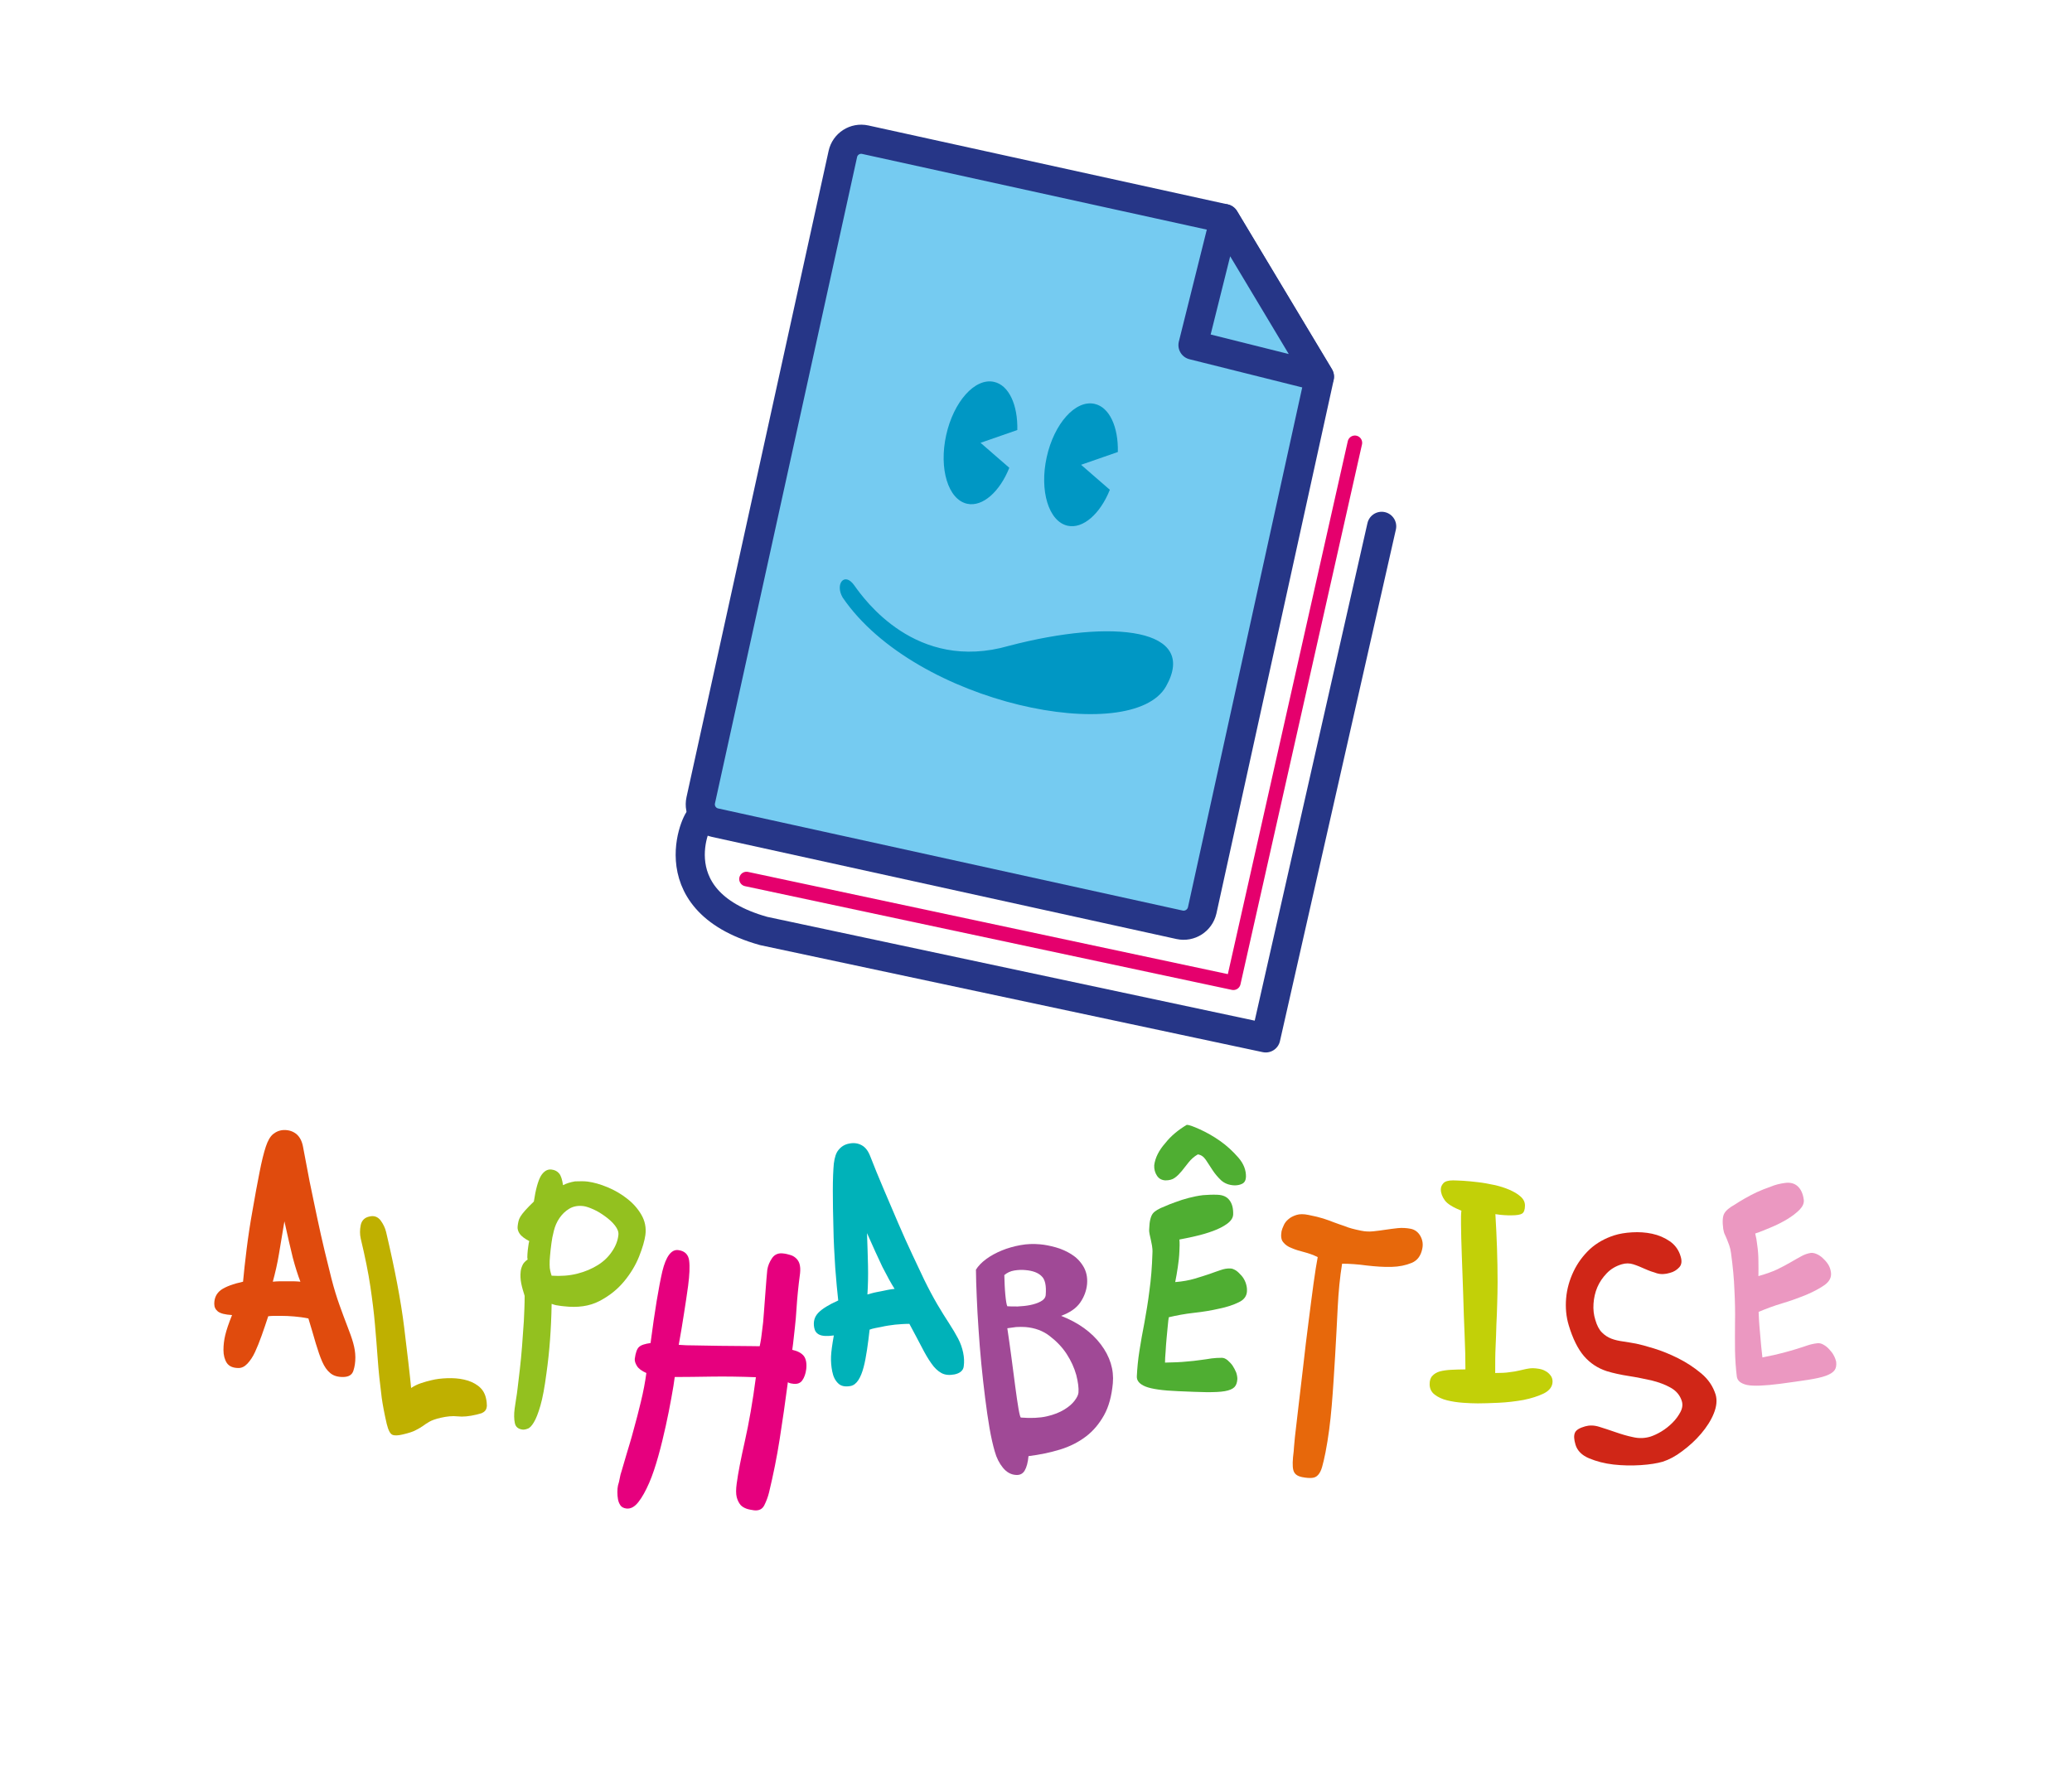 <?xml version="1.0" encoding="utf-8"?>
<!-- Generator: Adobe Illustrator 25.0.1, SVG Export Plug-In . SVG Version: 6.00 Build 0)  -->
<svg version="1.1" id="Calque_1" xmlns="http://www.w3.org/2000/svg" xmlns:xlink="http://www.w3.org/1999/xlink" x="0px" y="0px"
	 viewBox="0 0 103.67 88.33" style="enable-background:new 0 0 103.67 88.33;" xml:space="preserve">
<style type="text/css">
	.st0{fill:#75CBF1;stroke:#263687;stroke-width:1.458;stroke-linecap:round;stroke-linejoin:round;stroke-miterlimit:10;}
	.st1{fill:#0097C4;}
	.st2{fill:none;stroke:#E5006D;stroke-width:0.729;stroke-linecap:round;stroke-linejoin:round;stroke-miterlimit:10;}
	.st3{fill:none;stroke:#263687;stroke-width:1.458;stroke-linecap:round;stroke-linejoin:round;stroke-miterlimit:10;}
	.st4{fill:#E04B0D;}
	.st5{fill:#BFB000;}
	.st6{fill:#93C11F;}
	.st7{fill:#E6007E;}
	.st8{fill:#00B2B9;}
	.st9{fill:#A04996;}
	.st10{fill:#4FAE32;}
	.st11{fill:#E7680B;}
	.st12{fill:#C2D008;}
	.st13{fill:#D02617;}
	.st14{fill:#EB98C1;}
</style>
<g>
	<g>
		<path class="st0" d="M59.02,46.28l-23.24-5.11c-0.51-0.11-0.83-0.61-0.72-1.12l7.11-32.34c0.11-0.51,0.61-0.83,1.12-0.72
			l17.98,3.95l4.75,7.91l-5.87,26.71C60.03,46.07,59.53,46.39,59.02,46.28z"/>
		<polygon class="st0" points="59.69,17.27 66.01,18.85 61.27,10.94 		"/>
		<path class="st1" d="M49.06,22.16l1.84-0.64c0.03-1.25-0.42-2.25-1.17-2.41c-0.95-0.21-2.02,0.99-2.39,2.67
			c-0.37,1.68,0.1,3.22,1.05,3.43c0.77,0.17,1.63-0.6,2.11-1.8L49.06,22.16z"/>
		<path class="st1" d="M54.09,23.26l1.84-0.64c0.03-1.25-0.42-2.25-1.17-2.41c-0.95-0.21-2.02,0.99-2.39,2.67
			c-0.37,1.68,0.1,3.22,1.05,3.43c0.77,0.17,1.63-0.6,2.11-1.8L54.09,23.26z"/>
		<path class="st1" d="M42.74,29.29c0.49,0.69,3.09,4.37,7.74,3.03c5.26-1.38,9.49-0.85,7.86,2.03c-1.71,3.02-12.52,0.92-16.18-4.45
			C41.77,29.23,42.25,28.6,42.74,29.29z"/>
		<polyline class="st2" points="67.79,22.16 61.71,49.18 37.35,43.99 		"/>
		<path class="st3" d="M35.04,40.99c0.04-0.47-2.42,4.04,3.17,5.6l25.12,5.35l5.8-25.6"/>
	</g>
	<g>
		<path class="st4" d="M14.23,56.55c0.24,0,0.44,0.07,0.61,0.21c0.16,0.14,0.27,0.35,0.32,0.62c0.1,0.54,0.21,1.12,0.33,1.74
			c0.13,0.61,0.25,1.22,0.38,1.82s0.25,1.16,0.38,1.69c0.13,0.53,0.24,0.98,0.33,1.34c0.13,0.51,0.27,0.96,0.41,1.35
			c0.14,0.39,0.27,0.74,0.39,1.05c0.12,0.31,0.22,0.58,0.29,0.83c0.07,0.25,0.11,0.49,0.11,0.73s-0.03,0.46-0.1,0.67
			c-0.07,0.21-0.24,0.31-0.53,0.31c-0.27,0-0.48-0.07-0.63-0.2c-0.16-0.13-0.29-0.32-0.4-0.57c-0.11-0.25-0.21-0.55-0.32-0.91
			c-0.1-0.36-0.23-0.78-0.37-1.25c-0.24-0.05-0.48-0.08-0.71-0.1c-0.23-0.02-0.46-0.03-0.68-0.03c-0.1,0-0.2,0-0.32,0
			s-0.21,0.01-0.3,0.02c-0.11,0.34-0.22,0.66-0.33,0.97c-0.11,0.31-0.22,0.58-0.33,0.82c-0.11,0.24-0.24,0.43-0.38,0.58
			s-0.29,0.22-0.44,0.22c-0.28,0-0.47-0.08-0.59-0.25c-0.11-0.17-0.17-0.39-0.17-0.65c0-0.25,0.03-0.5,0.09-0.75s0.17-0.58,0.34-1
			c-0.35-0.02-0.58-0.08-0.71-0.18c-0.12-0.1-0.18-0.22-0.18-0.38c0-0.3,0.11-0.53,0.34-0.7c0.23-0.16,0.6-0.3,1.1-0.41
			c0.04-0.45,0.1-0.99,0.18-1.64c0.08-0.64,0.18-1.3,0.3-1.96c0.11-0.66,0.23-1.28,0.34-1.85c0.11-0.57,0.22-1.01,0.32-1.31
			c0.1-0.3,0.22-0.51,0.37-0.63S14.01,56.55,14.23,56.55z M14.23,61.12c-0.1,0.59-0.19,1.13-0.27,1.62s-0.19,0.96-0.31,1.4
			c0.12-0.01,0.24-0.02,0.34-0.02s0.23,0,0.36,0c0.12,0,0.24,0,0.34,0s0.22,0.01,0.34,0.02c-0.12-0.31-0.25-0.71-0.38-1.2
			C14.53,62.45,14.39,61.85,14.23,61.12z"/>
		<path class="st5" d="M18.48,60.88c0.23-0.06,0.42,0.01,0.56,0.19c0.14,0.19,0.23,0.38,0.28,0.59c0.44,1.87,0.74,3.45,0.9,4.75
			c0.16,1.31,0.28,2.32,0.35,3.05c0.15-0.1,0.31-0.18,0.49-0.24c0.18-0.06,0.35-0.11,0.53-0.15c0.24-0.06,0.5-0.09,0.79-0.1
			c0.29-0.01,0.58,0.01,0.84,0.07c0.27,0.06,0.5,0.16,0.7,0.31c0.2,0.15,0.33,0.35,0.39,0.6c0.04,0.16,0.05,0.3,0.05,0.4
			c-0.01,0.1-0.03,0.18-0.08,0.24s-0.11,0.1-0.18,0.13c-0.08,0.02-0.16,0.05-0.25,0.07c-0.38,0.09-0.69,0.12-0.95,0.09
			s-0.54,0-0.85,0.07c-0.26,0.06-0.45,0.13-0.57,0.2c-0.12,0.07-0.23,0.14-0.32,0.21c-0.1,0.07-0.22,0.14-0.36,0.21
			c-0.14,0.08-0.37,0.15-0.67,0.22c-0.22,0.05-0.39,0.06-0.5,0.01s-0.2-0.22-0.28-0.54c-0.12-0.52-0.2-0.95-0.25-1.3
			c-0.09-0.71-0.16-1.35-0.2-1.93c-0.04-0.58-0.09-1.16-0.14-1.75c-0.05-0.59-0.13-1.22-0.23-1.9c-0.1-0.68-0.26-1.47-0.48-2.39
			c-0.05-0.22-0.05-0.45,0-0.69C18.1,61.08,18.24,60.93,18.48,60.88z"/>
		<path class="st6" d="M29.4,59.13c0.3,0.04,0.63,0.13,0.99,0.28c0.36,0.15,0.69,0.34,0.98,0.57c0.3,0.23,0.54,0.5,0.72,0.81
			c0.18,0.31,0.25,0.65,0.2,1.02c-0.04,0.28-0.14,0.63-0.31,1.06c-0.17,0.43-0.42,0.85-0.75,1.25s-0.74,0.73-1.24,0.99
			c-0.5,0.26-1.09,0.34-1.78,0.26c-0.1-0.01-0.19-0.02-0.3-0.04c-0.1-0.01-0.2-0.04-0.31-0.08c-0.01,0.65-0.04,1.26-0.08,1.8
			c-0.04,0.55-0.1,1.11-0.18,1.68c-0.09,0.69-0.19,1.23-0.3,1.61s-0.22,0.66-0.33,0.84c-0.11,0.18-0.21,0.29-0.32,0.32
			c-0.1,0.04-0.19,0.05-0.26,0.04c-0.2-0.03-0.33-0.13-0.37-0.32c-0.04-0.19-0.05-0.43-0.01-0.73c0.02-0.13,0.04-0.29,0.07-0.47
			c0.03-0.18,0.06-0.37,0.08-0.57c0.03-0.26,0.07-0.57,0.11-0.93c0.04-0.36,0.08-0.74,0.11-1.15c0.03-0.41,0.06-0.83,0.09-1.26
			c0.02-0.43,0.04-0.85,0.04-1.26c-0.07-0.22-0.13-0.42-0.17-0.62s-0.05-0.4-0.03-0.59c0.01-0.11,0.04-0.21,0.09-0.32
			c0.04-0.1,0.13-0.2,0.26-0.29c-0.02-0.06-0.02-0.16-0.01-0.28c0.01-0.13,0.02-0.25,0.04-0.37c0.02-0.13,0.03-0.22,0.05-0.27
			c-0.24-0.13-0.4-0.25-0.48-0.37s-0.12-0.25-0.1-0.38c0.01-0.08,0.02-0.16,0.04-0.24c0.02-0.08,0.05-0.16,0.1-0.24
			c0.05-0.08,0.13-0.19,0.24-0.31c0.11-0.12,0.25-0.27,0.43-0.44c0.09-0.61,0.21-1.03,0.35-1.28c0.15-0.24,0.33-0.35,0.54-0.32
			c0.17,0.02,0.29,0.09,0.38,0.2c0.09,0.11,0.15,0.31,0.19,0.58c0.17-0.09,0.37-0.15,0.6-0.19C29.03,59.11,29.23,59.11,29.4,59.13z
			 M29.21,60.36c-0.29-0.04-0.53,0.01-0.73,0.13c-0.2,0.12-0.36,0.28-0.49,0.47c-0.13,0.19-0.22,0.4-0.28,0.64
			c-0.06,0.24-0.1,0.44-0.12,0.62c-0.03,0.25-0.06,0.46-0.07,0.63c-0.02,0.17-0.02,0.31-0.02,0.44c0,0.12,0.01,0.22,0.03,0.3
			c0.02,0.08,0.04,0.17,0.07,0.25c0.46,0.03,0.88,0,1.28-0.1s0.74-0.25,1.03-0.43s0.53-0.41,0.71-0.68
			c0.18-0.26,0.29-0.54,0.32-0.82c0.02-0.16-0.04-0.31-0.17-0.48s-0.29-0.31-0.48-0.45c-0.19-0.14-0.38-0.26-0.58-0.35
			S29.34,60.38,29.21,60.36z"/>
		<path class="st7" d="M33.94,62.56c0.32,0.04,0.5,0.22,0.54,0.52c0.04,0.3,0.02,0.72-0.05,1.26c-0.06,0.44-0.13,0.91-0.21,1.41
			c-0.08,0.5-0.16,1.02-0.26,1.55c0.22,0.02,0.51,0.03,0.88,0.03c0.37,0.01,0.75,0.01,1.16,0.02c0.4,0,0.78,0.01,1.15,0.01
			s0.65,0.01,0.86,0.01c0.03-0.13,0.05-0.26,0.07-0.38s0.03-0.25,0.05-0.39c0.04-0.27,0.07-0.57,0.09-0.9
			c0.02-0.32,0.05-0.63,0.07-0.93c0.02-0.29,0.04-0.55,0.06-0.78c0.02-0.22,0.03-0.37,0.04-0.44c0.03-0.2,0.11-0.4,0.24-0.59
			c0.13-0.19,0.33-0.27,0.58-0.23c0.11,0.01,0.21,0.04,0.32,0.07c0.11,0.03,0.2,0.08,0.28,0.15c0.08,0.07,0.15,0.16,0.19,0.29
			c0.04,0.13,0.05,0.29,0.03,0.48c-0.05,0.35-0.08,0.66-0.11,0.94c-0.03,0.28-0.05,0.57-0.07,0.86c-0.02,0.29-0.04,0.6-0.08,0.92
			s-0.07,0.7-0.13,1.11c0.27,0.06,0.46,0.16,0.58,0.31c0.11,0.15,0.15,0.37,0.12,0.65c-0.03,0.24-0.1,0.43-0.2,0.57
			c-0.1,0.14-0.25,0.19-0.44,0.17c-0.05-0.01-0.09-0.01-0.13-0.02c-0.04-0.01-0.09-0.02-0.15-0.06c-0.13,1-0.27,1.95-0.41,2.85
			c-0.14,0.9-0.32,1.78-0.53,2.66c-0.06,0.24-0.14,0.45-0.24,0.65c-0.1,0.2-0.28,0.28-0.52,0.25c-0.13-0.02-0.26-0.04-0.37-0.08
			s-0.22-0.1-0.3-0.19c-0.08-0.1-0.15-0.23-0.19-0.39c-0.04-0.16-0.04-0.39,0-0.68c0.07-0.53,0.21-1.24,0.41-2.13
			s0.39-1.96,0.55-3.19c-0.8-0.03-1.54-0.04-2.22-0.03c-0.68,0.01-1.3,0.02-1.84,0.02c-0.03,0.26-0.09,0.61-0.17,1.05
			c-0.08,0.44-0.17,0.91-0.28,1.4c-0.11,0.5-0.23,1-0.37,1.5c-0.14,0.5-0.29,0.96-0.46,1.35s-0.35,0.72-0.54,0.96
			c-0.19,0.24-0.39,0.35-0.61,0.32c-0.13-0.02-0.23-0.07-0.29-0.16c-0.06-0.09-0.1-0.19-0.12-0.3c-0.02-0.11-0.03-0.23-0.03-0.36
			c0-0.13,0.01-0.24,0.03-0.33c0.04-0.13,0.07-0.25,0.09-0.37s0.05-0.24,0.09-0.35c0.05-0.18,0.13-0.45,0.24-0.82
			s0.24-0.78,0.36-1.24c0.13-0.46,0.25-0.93,0.37-1.43c0.12-0.49,0.21-0.97,0.27-1.42c-0.23-0.1-0.39-0.22-0.47-0.35
			s-0.12-0.25-0.11-0.36c0.04-0.3,0.11-0.5,0.21-0.59c0.1-0.1,0.3-0.16,0.58-0.2c0.21-1.61,0.41-2.81,0.59-3.59
			C33.32,62.88,33.59,62.51,33.94,62.56z"/>
		<path class="st8" d="M42.48,57.23c0.24-0.05,0.45-0.02,0.63,0.08c0.19,0.1,0.33,0.29,0.43,0.55c0.2,0.51,0.42,1.06,0.67,1.64
			s0.49,1.15,0.73,1.71c0.24,0.56,0.48,1.09,0.71,1.58c0.23,0.49,0.43,0.91,0.59,1.25c0.23,0.47,0.45,0.88,0.66,1.24
			c0.21,0.36,0.41,0.67,0.59,0.95s0.33,0.53,0.45,0.76c0.12,0.23,0.2,0.46,0.25,0.7c0.05,0.24,0.06,0.46,0.03,0.68
			c-0.02,0.21-0.18,0.35-0.46,0.41c-0.26,0.05-0.48,0.03-0.66-0.07c-0.18-0.1-0.35-0.26-0.5-0.48c-0.16-0.22-0.32-0.5-0.49-0.83
			c-0.17-0.33-0.38-0.72-0.61-1.15c-0.25,0-0.49,0.02-0.72,0.04c-0.23,0.03-0.46,0.06-0.67,0.11c-0.09,0.02-0.2,0.04-0.31,0.06
			c-0.11,0.02-0.21,0.05-0.29,0.08c-0.04,0.35-0.08,0.69-0.13,1.01c-0.05,0.32-0.1,0.61-0.17,0.87s-0.15,0.47-0.26,0.64
			c-0.11,0.17-0.24,0.27-0.39,0.3c-0.27,0.05-0.48,0.01-0.62-0.13c-0.15-0.14-0.25-0.34-0.3-0.6c-0.05-0.25-0.07-0.5-0.06-0.75
			c0.01-0.25,0.06-0.6,0.14-1.05c-0.35,0.05-0.59,0.03-0.73-0.04c-0.14-0.07-0.22-0.18-0.25-0.34c-0.06-0.3,0.01-0.55,0.2-0.75
			s0.53-0.41,1-0.62c-0.05-0.44-0.1-0.99-0.15-1.64c-0.04-0.65-0.08-1.31-0.09-1.98c-0.02-0.67-0.03-1.3-0.03-1.88
			c0-0.58,0.02-1.03,0.05-1.35c0.04-0.31,0.11-0.54,0.24-0.69C42.1,57.37,42.27,57.27,42.48,57.23z M43.38,61.71
			c0.02,0.6,0.04,1.14,0.05,1.64c0.01,0.5,0,0.97-0.03,1.43c0.12-0.04,0.23-0.06,0.33-0.09c0.11-0.02,0.22-0.05,0.35-0.07
			c0.12-0.02,0.23-0.05,0.34-0.07s0.22-0.04,0.34-0.05c-0.18-0.28-0.38-0.65-0.61-1.1C43.94,62.96,43.68,62.39,43.38,61.71z"/>
		<path class="st9" d="M52.04,62.27c0.23,0.02,0.49,0.07,0.78,0.15c0.29,0.08,0.55,0.2,0.79,0.35c0.24,0.15,0.44,0.35,0.59,0.6
			s0.22,0.54,0.19,0.89c-0.03,0.32-0.14,0.63-0.34,0.92c-0.2,0.29-0.52,0.51-0.96,0.67c0.87,0.34,1.53,0.82,1.99,1.43
			s0.66,1.26,0.6,1.94c-0.06,0.64-0.2,1.17-0.44,1.6c-0.24,0.43-0.54,0.79-0.91,1.07c-0.37,0.28-0.8,0.5-1.29,0.65
			c-0.49,0.15-1.02,0.26-1.58,0.33c-0.03,0.31-0.09,0.55-0.19,0.72s-0.25,0.24-0.46,0.22c-0.24-0.02-0.45-0.14-0.63-0.36
			c-0.18-0.22-0.32-0.49-0.41-0.82c-0.09-0.31-0.18-0.7-0.26-1.16c-0.08-0.46-0.15-0.96-0.22-1.51c-0.07-0.54-0.13-1.11-0.19-1.7
			c-0.06-0.59-0.1-1.17-0.14-1.74c-0.04-0.57-0.07-1.11-0.09-1.62s-0.04-0.97-0.04-1.36c0.11-0.18,0.28-0.36,0.51-0.53
			c0.23-0.17,0.49-0.31,0.78-0.43c0.29-0.12,0.61-0.21,0.94-0.27C51.39,62.25,51.71,62.24,52.04,62.27z M51.31,63.56
			c-0.18-0.02-0.37-0.01-0.56,0.02s-0.36,0.11-0.5,0.23c0.01,0.34,0.02,0.66,0.05,0.98c0.03,0.31,0.06,0.5,0.1,0.58
			c0.13,0.01,0.3,0.01,0.52,0.01c0.21-0.01,0.42-0.03,0.62-0.07c0.2-0.04,0.38-0.1,0.53-0.18c0.15-0.08,0.23-0.18,0.25-0.31
			c0.04-0.48-0.03-0.8-0.21-0.96C51.94,63.69,51.67,63.59,51.31,63.56z M51.31,66.41c-0.16-0.01-0.31-0.01-0.47,0
			c-0.16,0.02-0.31,0.04-0.44,0.06c0.07,0.47,0.14,0.96,0.21,1.49c0.07,0.53,0.13,1.01,0.19,1.45c0.06,0.44,0.11,0.81,0.16,1.09
			c0.05,0.29,0.09,0.43,0.12,0.44c0.5,0.04,0.94,0.02,1.29-0.06c0.36-0.08,0.65-0.2,0.88-0.34c0.23-0.14,0.4-0.29,0.52-0.45
			c0.12-0.16,0.18-0.29,0.19-0.4c0.02-0.23-0.02-0.52-0.11-0.88c-0.1-0.36-0.26-0.71-0.48-1.05c-0.22-0.34-0.51-0.64-0.85-0.9
			C52.19,66.6,51.78,66.45,51.31,66.41z"/>
		<path class="st10" d="M60.91,59.79c0.28,0.01,0.48,0.1,0.61,0.28c0.13,0.17,0.19,0.41,0.18,0.71c-0.01,0.17-0.11,0.32-0.3,0.46
			c-0.19,0.14-0.43,0.26-0.7,0.36s-0.57,0.19-0.88,0.26c-0.31,0.07-0.58,0.13-0.81,0.17c0.01,0.1,0.01,0.19,0.01,0.29
			c0,0.1-0.01,0.19-0.01,0.29c-0.01,0.28-0.04,0.54-0.08,0.8s-0.08,0.51-0.13,0.75c0.38-0.03,0.7-0.09,0.97-0.17
			s0.52-0.16,0.73-0.23c0.21-0.08,0.4-0.14,0.57-0.2c0.17-0.06,0.33-0.09,0.5-0.08c0.08,0,0.17,0.04,0.27,0.1
			c0.09,0.06,0.18,0.15,0.27,0.25c0.09,0.1,0.16,0.22,0.21,0.35c0.05,0.14,0.08,0.28,0.07,0.44c-0.01,0.24-0.15,0.43-0.41,0.55
			c-0.26,0.13-0.59,0.24-0.98,0.32c-0.39,0.09-0.81,0.16-1.27,0.21c-0.45,0.05-0.87,0.13-1.25,0.22c-0.02,0.08-0.03,0.22-0.05,0.41
			c-0.02,0.19-0.04,0.4-0.06,0.63c-0.02,0.23-0.04,0.45-0.05,0.68c-0.02,0.22-0.03,0.41-0.03,0.55c0.42-0.01,0.77-0.02,1.05-0.05
			c0.28-0.02,0.52-0.05,0.73-0.08c0.21-0.03,0.39-0.05,0.55-0.08c0.16-0.02,0.33-0.03,0.51-0.03c0.1,0,0.19,0.04,0.29,0.12
			c0.09,0.08,0.18,0.17,0.25,0.27c0.07,0.11,0.13,0.22,0.18,0.34c0.04,0.12,0.06,0.23,0.06,0.33c-0.01,0.18-0.06,0.32-0.15,0.41
			c-0.09,0.09-0.25,0.16-0.48,0.2c-0.23,0.04-0.52,0.05-0.9,0.05c-0.37-0.01-0.85-0.02-1.43-0.05c-0.78-0.03-1.33-0.11-1.63-0.23
			s-0.45-0.29-0.44-0.51c0.02-0.41,0.06-0.84,0.13-1.28c0.07-0.44,0.15-0.91,0.25-1.41c0.09-0.5,0.18-1.03,0.25-1.6
			c0.08-0.57,0.13-1.19,0.15-1.85c0.01-0.16,0-0.29-0.02-0.4s-0.04-0.21-0.06-0.3s-0.04-0.18-0.06-0.27
			c-0.02-0.08-0.03-0.18-0.02-0.29c0.01-0.37,0.08-0.62,0.18-0.75s0.31-0.25,0.6-0.36c0.15-0.07,0.33-0.14,0.53-0.21
			c0.21-0.08,0.43-0.15,0.66-0.21c0.23-0.06,0.47-0.11,0.72-0.14C60.44,59.79,60.68,59.78,60.91,59.79z M59.38,56.29
			c0.11,0,0.33,0.08,0.66,0.23s0.67,0.34,1.01,0.58c0.34,0.24,0.64,0.52,0.91,0.83s0.39,0.64,0.38,0.97
			c-0.01,0.17-0.07,0.28-0.19,0.34c-0.12,0.06-0.25,0.08-0.38,0.08c-0.28-0.01-0.5-0.1-0.67-0.25c-0.17-0.16-0.31-0.33-0.43-0.51
			s-0.23-0.36-0.34-0.52c-0.11-0.16-0.24-0.25-0.4-0.27c-0.19,0.11-0.34,0.25-0.46,0.4c-0.12,0.15-0.24,0.3-0.34,0.43
			c-0.11,0.13-0.22,0.25-0.35,0.34c-0.12,0.09-0.28,0.13-0.47,0.13c-0.18-0.01-0.32-0.08-0.42-0.23c-0.1-0.15-0.15-0.33-0.14-0.53
			c0.05-0.38,0.24-0.75,0.55-1.1C58.59,56.84,58.96,56.54,59.38,56.29z"/>
		<path class="st11" d="M68.11,61.59c0.19,0.04,0.39,0.05,0.59,0.03c0.21-0.02,0.42-0.05,0.62-0.08c0.21-0.03,0.42-0.06,0.62-0.08
			s0.42-0.01,0.63,0.03c0.22,0.04,0.39,0.17,0.5,0.37c0.11,0.2,0.14,0.41,0.09,0.64c-0.07,0.34-0.24,0.58-0.53,0.7
			s-0.62,0.19-1.01,0.2c-0.39,0.01-0.8-0.02-1.24-0.07c-0.44-0.06-0.85-0.09-1.23-0.09c-0.11,0.67-0.18,1.4-0.22,2.19
			s-0.08,1.61-0.13,2.44s-0.1,1.66-0.17,2.49c-0.07,0.83-0.17,1.6-0.31,2.32c-0.06,0.31-0.12,0.55-0.17,0.73
			c-0.05,0.18-0.12,0.31-0.2,0.4c-0.08,0.09-0.18,0.14-0.31,0.15c-0.12,0.01-0.29,0-0.49-0.04c-0.25-0.05-0.39-0.16-0.44-0.35
			s-0.04-0.5,0.02-0.96c0-0.05,0.02-0.28,0.06-0.7c0.05-0.42,0.11-0.93,0.18-1.55c0.07-0.62,0.15-1.3,0.24-2.04
			c0.08-0.74,0.17-1.46,0.26-2.16c0.09-0.7,0.17-1.34,0.25-1.92c0.08-0.58,0.15-1.02,0.21-1.33c-0.22-0.11-0.45-0.19-0.68-0.25
			c-0.23-0.06-0.44-0.12-0.62-0.2c-0.19-0.07-0.33-0.17-0.43-0.3c-0.1-0.12-0.12-0.3-0.08-0.54c0.02-0.08,0.05-0.18,0.11-0.3
			c0.05-0.12,0.13-0.22,0.24-0.31c0.1-0.09,0.24-0.16,0.4-0.21c0.16-0.05,0.36-0.05,0.6,0c0.31,0.06,0.55,0.12,0.74,0.18
			c0.18,0.06,0.36,0.12,0.53,0.19c0.17,0.06,0.35,0.13,0.54,0.19C67.49,61.45,67.76,61.52,68.11,61.59z"/>
		<path class="st12" d="M72.7,59.07c0.11,0,0.27,0.01,0.5,0.02c0.22,0.01,0.47,0.04,0.74,0.07s0.54,0.08,0.82,0.14
			c0.28,0.06,0.53,0.14,0.76,0.24c0.23,0.1,0.42,0.21,0.56,0.34c0.15,0.13,0.22,0.28,0.22,0.45c0,0.21-0.05,0.34-0.14,0.4
			c-0.09,0.06-0.27,0.09-0.55,0.09c-0.11,0-0.23,0-0.35-0.01c-0.13-0.01-0.27-0.02-0.44-0.05c0.07,1.15,0.11,2.28,0.11,3.4
			c0,0.39-0.01,0.75-0.02,1.09c-0.01,0.34-0.02,0.69-0.04,1.04c-0.01,0.35-0.02,0.72-0.04,1.11s-0.02,0.83-0.02,1.31
			c0.29,0,0.53-0.01,0.71-0.04c0.19-0.02,0.35-0.05,0.48-0.08c0.13-0.03,0.25-0.06,0.35-0.08c0.1-0.02,0.22-0.04,0.35-0.04
			c0.08,0,0.18,0.01,0.3,0.03c0.11,0.02,0.22,0.05,0.32,0.11c0.1,0.05,0.18,0.12,0.25,0.21c0.07,0.08,0.11,0.19,0.11,0.31
			c0,0.25-0.14,0.45-0.43,0.6c-0.29,0.14-0.63,0.25-1.03,0.33c-0.4,0.07-0.81,0.12-1.24,0.14c-0.43,0.02-0.77,0.03-1.04,0.03
			c-0.22,0-0.46-0.01-0.74-0.03s-0.54-0.06-0.79-0.12c-0.25-0.06-0.46-0.16-0.63-0.29c-0.17-0.13-0.25-0.31-0.25-0.52
			c0-0.18,0.04-0.32,0.14-0.42c0.09-0.1,0.21-0.17,0.37-0.22c0.16-0.04,0.35-0.07,0.57-0.08c0.22-0.01,0.46-0.02,0.71-0.02v-0.07
			c0-0.45-0.01-0.99-0.04-1.65s-0.05-1.32-0.07-2c-0.02-0.68-0.05-1.34-0.07-1.97s-0.04-1.16-0.04-1.58c0-0.15,0-0.27,0-0.39
			c0-0.11,0.01-0.21,0.02-0.28c-0.42-0.17-0.7-0.34-0.83-0.52s-0.2-0.36-0.2-0.55c0-0.11,0.04-0.21,0.13-0.31
			C72.3,59.12,72.46,59.07,72.7,59.07z"/>
		<path class="st13" d="M80.77,61.82c0.25-0.08,0.55-0.13,0.89-0.15c0.34-0.02,0.67,0,1,0.07c0.33,0.07,0.63,0.2,0.89,0.38
			c0.26,0.18,0.45,0.44,0.54,0.76c0.07,0.23,0.05,0.41-0.07,0.54c-0.12,0.13-0.27,0.23-0.47,0.28c-0.23,0.07-0.45,0.08-0.65,0.02
			s-0.4-0.13-0.6-0.22c-0.2-0.09-0.39-0.17-0.58-0.23c-0.19-0.06-0.38-0.06-0.58,0c-0.3,0.09-0.55,0.24-0.75,0.45
			c-0.2,0.21-0.36,0.44-0.47,0.7c-0.11,0.26-0.17,0.53-0.19,0.82c-0.02,0.29,0.01,0.56,0.09,0.81c0.08,0.28,0.19,0.49,0.33,0.63
			c0.14,0.14,0.29,0.24,0.47,0.31s0.37,0.11,0.58,0.14c0.21,0.03,0.43,0.07,0.66,0.11c0.2,0.04,0.5,0.12,0.89,0.24
			c0.39,0.12,0.79,0.28,1.21,0.49c0.42,0.21,0.8,0.46,1.16,0.76c0.36,0.3,0.59,0.65,0.72,1.06c0.08,0.28,0.05,0.59-0.09,0.94
			c-0.14,0.35-0.36,0.69-0.64,1.02s-0.59,0.61-0.94,0.87c-0.34,0.26-0.67,0.43-0.98,0.53c-0.28,0.08-0.64,0.14-1.1,0.17
			c-0.46,0.03-0.91,0.02-1.36-0.03c-0.45-0.05-0.86-0.16-1.22-0.31s-0.59-0.38-0.68-0.68c-0.08-0.27-0.09-0.46-0.03-0.6
			s0.23-0.24,0.51-0.32c0.21-0.06,0.44-0.06,0.7,0.02c0.26,0.08,0.53,0.17,0.82,0.27s0.58,0.19,0.88,0.25
			c0.3,0.07,0.59,0.06,0.88-0.03c0.15-0.05,0.33-0.13,0.53-0.25c0.2-0.12,0.39-0.27,0.56-0.44c0.17-0.17,0.3-0.35,0.4-0.54
			c0.1-0.19,0.12-0.37,0.07-0.54c-0.09-0.29-0.27-0.51-0.55-0.67c-0.28-0.16-0.61-0.28-0.97-0.37c-0.37-0.08-0.75-0.16-1.14-0.22
			s-0.76-0.14-1.09-0.24c-0.46-0.15-0.84-0.4-1.15-0.76c-0.3-0.35-0.56-0.87-0.76-1.54c-0.13-0.43-0.17-0.88-0.13-1.35
			c0.04-0.47,0.17-0.92,0.37-1.34c0.2-0.42,0.47-0.79,0.82-1.12C79.89,62.2,80.3,61.97,80.77,61.82z"/>
		<path class="st14" d="M89.3,59.2c0.27-0.04,0.49,0.02,0.65,0.17c0.16,0.15,0.26,0.37,0.3,0.67c0.02,0.17-0.05,0.33-0.21,0.5
			c-0.17,0.17-0.38,0.33-0.63,0.48c-0.25,0.15-0.53,0.29-0.82,0.41c-0.29,0.12-0.55,0.23-0.77,0.3c0.02,0.09,0.04,0.19,0.06,0.28
			c0.01,0.1,0.03,0.19,0.04,0.29c0.04,0.27,0.06,0.54,0.06,0.8c0,0.26,0.01,0.51,0,0.76c0.36-0.1,0.67-0.21,0.93-0.33
			c0.26-0.13,0.48-0.24,0.68-0.36s0.37-0.21,0.53-0.3s0.31-0.14,0.48-0.17c0.08-0.01,0.18,0.01,0.28,0.05s0.21,0.11,0.31,0.2
			s0.19,0.19,0.27,0.31c0.08,0.12,0.13,0.26,0.15,0.42c0.03,0.24-0.07,0.44-0.31,0.62c-0.24,0.17-0.54,0.33-0.91,0.49
			c-0.37,0.15-0.77,0.3-1.21,0.43c-0.44,0.13-0.83,0.28-1.19,0.43c0,0.08,0.01,0.22,0.02,0.42c0.01,0.19,0.03,0.4,0.05,0.63
			s0.04,0.45,0.06,0.68c0.02,0.22,0.04,0.4,0.06,0.55c0.42-0.08,0.76-0.16,1.03-0.23c0.27-0.07,0.5-0.14,0.7-0.2
			c0.2-0.06,0.37-0.12,0.52-0.17c0.15-0.05,0.32-0.09,0.5-0.11c0.1-0.01,0.2,0.01,0.3,0.07c0.11,0.06,0.2,0.13,0.29,0.23
			s0.17,0.19,0.23,0.31c0.06,0.11,0.1,0.22,0.12,0.31c0.02,0.18,0,0.32-0.08,0.43c-0.08,0.11-0.22,0.2-0.44,0.28
			s-0.51,0.14-0.88,0.2c-0.37,0.06-0.84,0.12-1.41,0.2c-0.78,0.1-1.32,0.12-1.64,0.06c-0.32-0.07-0.49-0.21-0.52-0.42
			c-0.05-0.41-0.08-0.83-0.09-1.28c0-0.45-0.01-0.93,0-1.43s0-1.05-0.03-1.62c-0.02-0.57-0.08-1.19-0.17-1.85
			c-0.02-0.15-0.05-0.28-0.09-0.39c-0.04-0.1-0.08-0.2-0.11-0.29c-0.04-0.09-0.07-0.17-0.11-0.25c-0.04-0.08-0.06-0.17-0.08-0.28
			c-0.05-0.37-0.03-0.63,0.05-0.77c0.08-0.15,0.26-0.3,0.53-0.45c0.13-0.09,0.3-0.19,0.49-0.3c0.19-0.11,0.4-0.22,0.61-0.32
			c0.22-0.1,0.45-0.19,0.68-0.27C88.84,59.28,89.08,59.23,89.3,59.2z"/>
	</g>
</g>
</svg>
